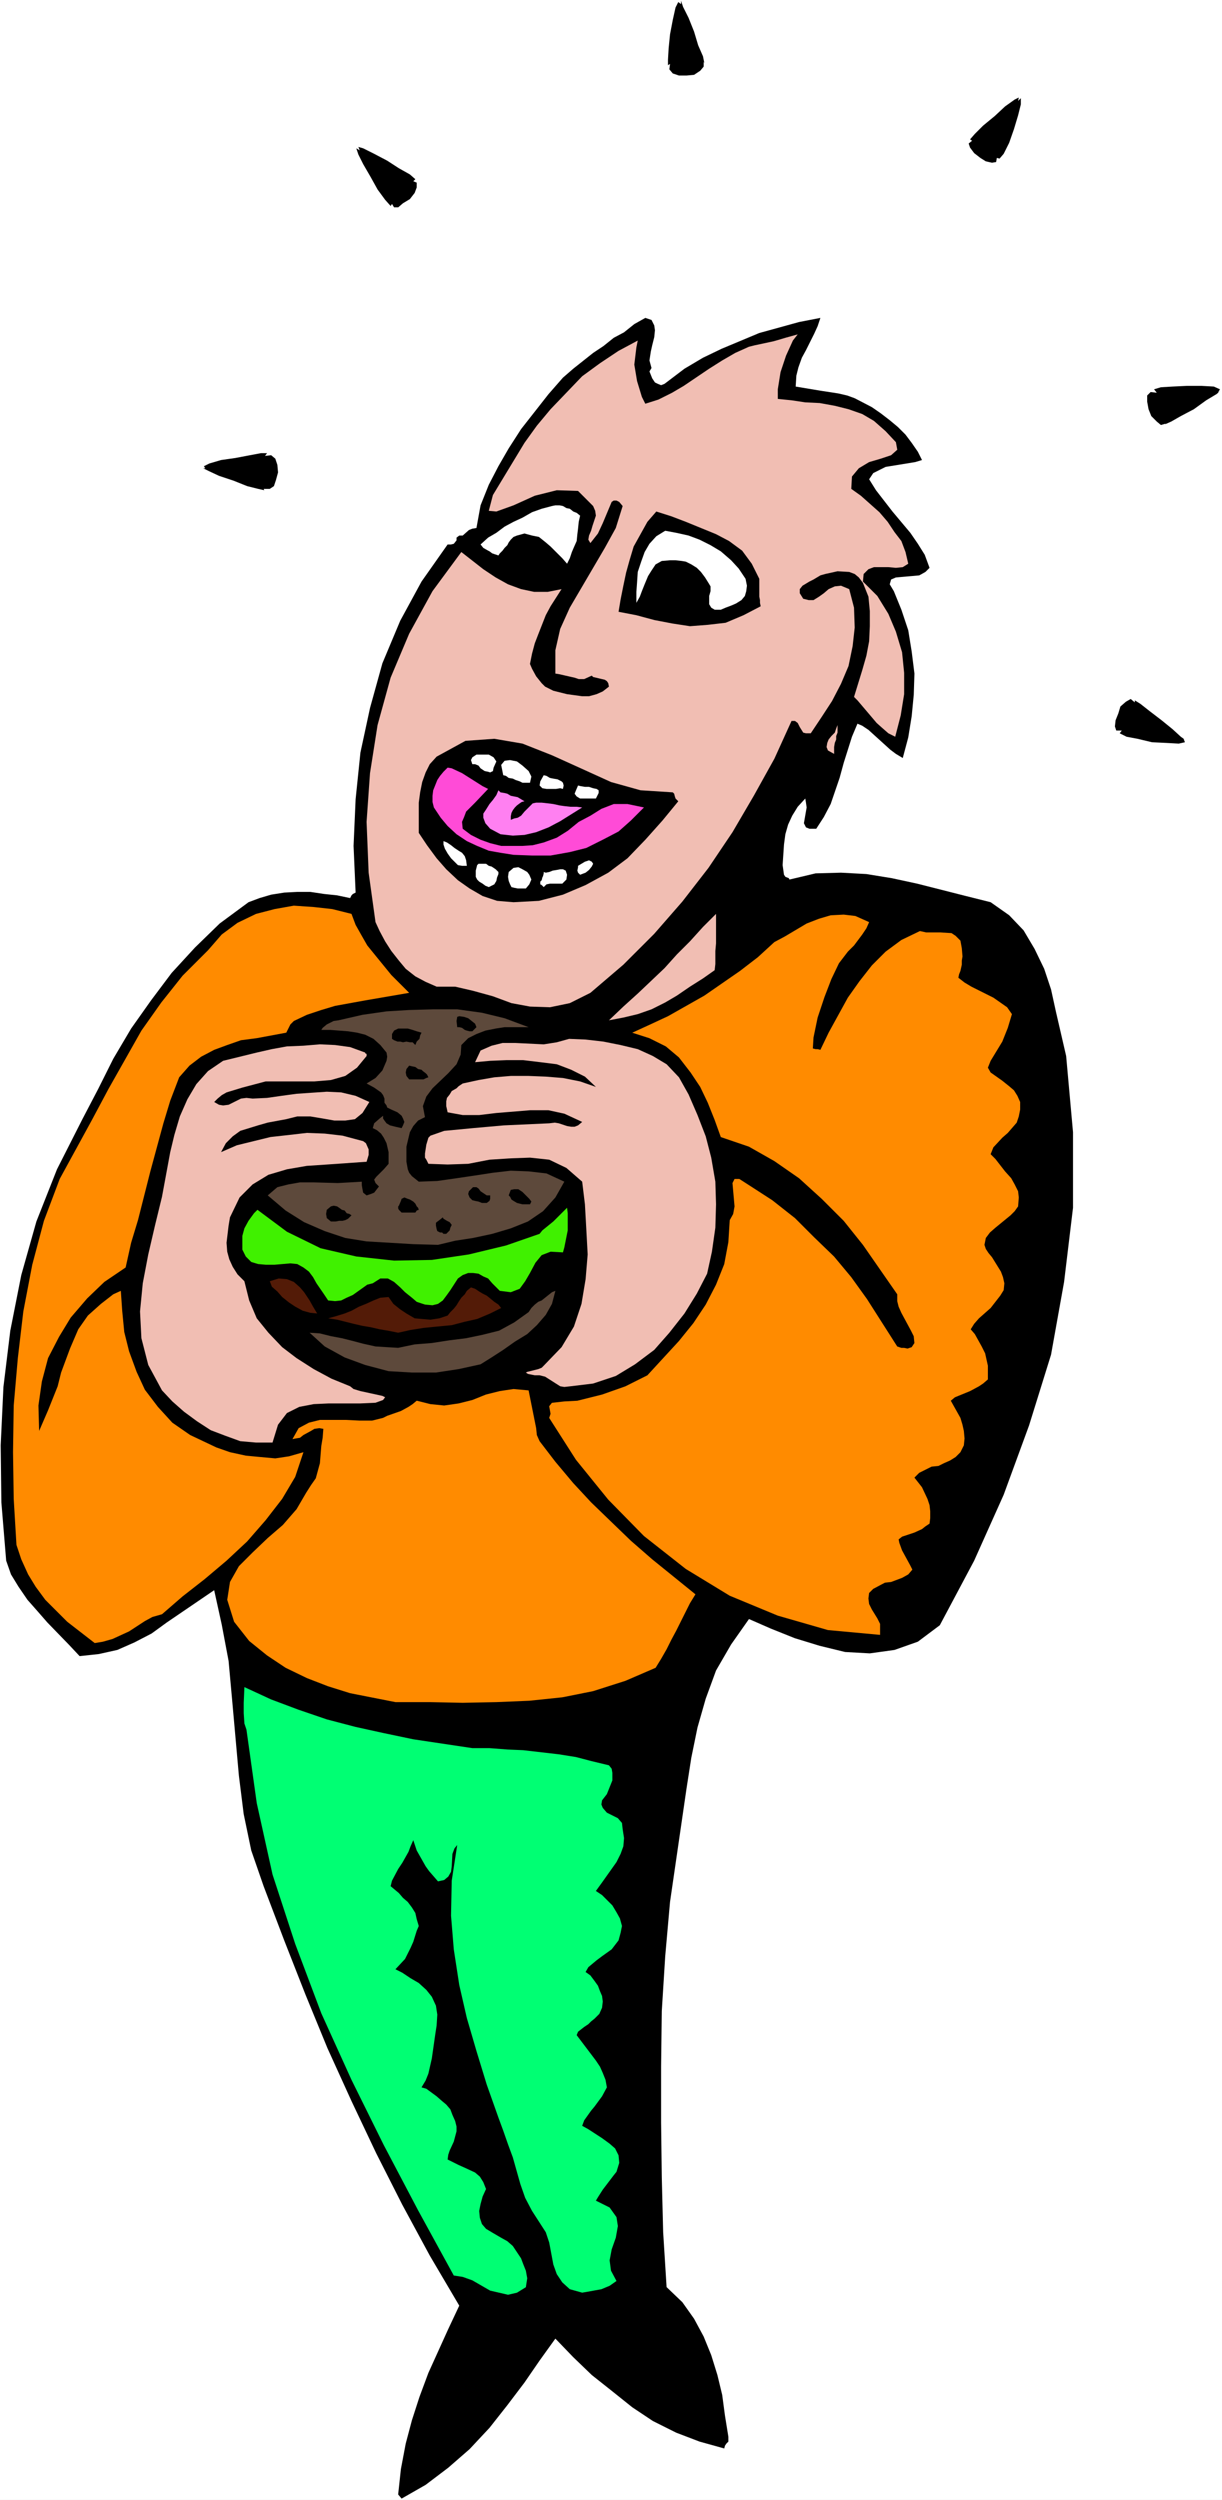 <?xml version="1.0" encoding="UTF-8" standalone="no"?>
<svg
   version="1.0"
   width="76.115mm"
   height="155.668mm"
   id="svg45"
   sodipodi:docname="Eating a Hamburger 5.wmf"
   xmlns:inkscape="http://www.inkscape.org/namespaces/inkscape"
   xmlns:sodipodi="http://sodipodi.sourceforge.net/DTD/sodipodi-0.dtd"
   xmlns="http://www.w3.org/2000/svg"
   xmlns:svg="http://www.w3.org/2000/svg">
  <rect width="100%" height="100%" fill="#808080" stroke="none"/>
  <sodipodi:namedview
     id="namedview45"
     pagecolor="#ffffff"
     bordercolor="#000000"
     borderopacity="0.25"
     inkscape:showpageshadow="2"
     inkscape:pageopacity="0.0"
     inkscape:pagecheckerboard="0"
     inkscape:deskcolor="#d1d1d1"
     inkscape:document-units="mm" />
  <defs
     id="defs1">
    <pattern
       id="WMFhbasepattern"
       patternUnits="userSpaceOnUse"
       width="6"
       height="6"
       x="0"
       y="0" />
  </defs>
  <path
     style="fill:#ffffff;fill-opacity:1;fill-rule:evenodd;stroke:none"
     d="M 0,588.353 H 287.68 V 0 H 0 Z"
     id="path1" />
  <path
     style="fill:#000000;fill-opacity:1;fill-rule:evenodd;stroke:none"
     d="m 187.315,90.976 5.818,0.97 4.202,0.646 2.101,0.485 1.778,0.646 4.04,2.101 2.101,1.454 2.101,1.616 1.939,1.616 1.778,1.778 1.455,1.939 1.455,2.101 0.97,1.939 -1.616,0.485 -6.95,1.131 -1.293,0.646 -1.616,0.808 -0.97,1.454 1.616,2.585 3.879,5.009 4.202,5.009 1.778,2.585 1.616,2.585 1.131,3.07 -0.97,0.97 -1.455,0.808 -5.495,0.485 -1.131,0.485 -0.323,1.131 0.97,1.616 1.778,4.363 1.616,4.848 0.808,5.009 0.646,5.171 -0.162,5.009 -0.485,5.009 -0.808,5.009 -1.293,4.848 -1.616,-0.97 -1.293,-0.97 -5.172,-4.686 -1.455,-0.97 -1.131,-0.485 -1.293,3.07 -1.939,6.14 -0.97,3.555 -2.101,6.14 -1.616,3.07 -1.778,2.747 h -1.616 l -0.808,-0.323 -0.485,-0.97 0.646,-3.717 -0.162,-1.131 -0.162,-0.97 -1.778,1.939 -1.293,2.101 -0.97,2.101 -0.646,2.262 -0.323,2.424 -0.323,4.848 0.323,2.262 0.323,0.485 0.808,0.323 0.162,0.323 6.141,-1.454 5.98,-0.162 5.98,0.323 5.98,0.97 5.98,1.293 11.475,2.909 5.818,1.454 4.364,3.07 3.394,3.555 2.586,4.363 2.263,4.686 1.616,4.848 1.131,5.171 2.424,10.503 1.616,17.937 v 17.775 l -2.101,17.452 -3.071,17.129 -5.172,16.644 -5.98,16.321 -6.95,15.513 -8.081,15.19 -5.172,3.878 -5.495,1.939 -5.818,0.808 -5.818,-0.323 -5.98,-1.454 -5.818,-1.778 -5.657,-2.262 -5.172,-2.262 -4.202,5.979 -3.556,6.14 -2.424,6.625 -1.939,6.787 -1.455,7.11 -1.131,7.272 -3.879,26.663 -1.131,12.766 -0.808,12.927 -0.162,13.089 v 13.089 l 0.162,12.927 0.323,12.927 0.808,12.927 3.717,3.555 2.748,3.878 2.263,4.201 1.778,4.363 1.455,4.686 1.131,4.686 0.646,4.848 0.808,5.009 v 1.131 l -0.485,0.485 -0.323,0.485 -0.162,0.646 -5.818,-1.616 -5.495,-2.101 -5.495,-2.747 -4.849,-3.232 -4.849,-3.878 -4.687,-3.717 -4.364,-4.201 -4.202,-4.363 -3.717,5.171 -3.556,5.171 -4.04,5.333 -4.202,5.332 -4.687,5.009 -5.01,4.363 -5.333,4.04 -5.657,3.232 -0.808,-0.97 0.646,-5.979 1.131,-5.979 1.455,-5.494 1.778,-5.494 2.101,-5.656 4.687,-10.342 2.586,-5.494 -6.95,-11.796 -6.465,-11.958 -6.141,-12.119 -5.818,-12.281 -5.657,-12.443 -5.172,-12.604 -5.01,-12.766 -4.849,-12.766 -2.909,-8.403 -1.778,-8.564 -1.131,-9.049 -1.616,-18.098 -0.808,-8.888 -1.616,-8.564 -1.778,-8.08 -3.556,2.424 -7.596,5.171 -3.556,2.585 -4.04,2.101 -4.04,1.778 -4.364,0.97 -4.525,0.485 -2.424,-2.585 -5.172,-5.333 L 8.889,379.254 6.465,376.507 4.364,373.437 2.586,370.528 1.455,367.297 0.323,353.561 0.162,340.149 0.808,326.414 2.424,313.164 5.01,300.075 8.566,287.471 l 4.849,-12.281 5.98,-11.796 3.717,-7.11 3.556,-7.11 4.202,-7.11 4.687,-6.625 4.849,-6.464 5.495,-5.979 5.818,-5.656 6.788,-5.009 2.586,-0.97 2.748,-0.808 3.071,-0.485 3.071,-0.162 h 3.071 l 3.232,0.485 3.071,0.323 3.071,0.646 0.323,-0.646 0.323,-0.323 0.646,-0.323 -0.485,-10.988 0.485,-10.988 1.131,-10.988 2.263,-10.503 2.909,-10.503 4.202,-10.019 5.01,-9.211 6.141,-8.726 h 0.808 l 0.646,-0.162 0.646,-0.808 v -0.646 l 0.646,-0.485 h 0.808 l 1.455,-1.293 0.808,-0.323 0.97,-0.162 0.97,-5.333 1.939,-4.848 2.263,-4.363 2.424,-4.201 2.909,-4.525 6.465,-8.241 3.394,-3.878 2.424,-2.101 4.687,-3.717 2.424,-1.616 2.424,-1.939 2.424,-1.293 2.424,-1.939 2.586,-1.454 1.455,0.485 0.646,1.293 0.162,1.131 -0.162,1.616 -0.485,1.939 -0.323,1.454 -0.323,2.101 0.485,1.778 -0.485,0.808 0.323,0.808 0.323,0.808 0.646,0.97 0.646,0.323 0.808,0.323 0.808,-0.323 4.687,-3.555 4.364,-2.585 4.364,-2.101 8.889,-3.717 9.374,-2.585 5.01,-0.97 -0.646,1.939 -0.808,1.778 -1.939,3.878 -0.97,1.778 -0.808,2.262 -0.485,1.939 z"
     id="path2" />
  <path
     style="fill:#f1beb3;fill-opacity:1;fill-rule:evenodd;stroke:none"
     d="m 183.113,93.884 3.232,0.323 3.232,0.485 3.394,0.162 3.556,0.646 3.232,0.808 3.232,1.131 2.748,1.616 2.748,2.424 2.424,2.585 0.323,1.778 -1.455,1.293 -2.424,0.808 -2.748,0.808 -2.424,1.454 -1.616,1.939 -0.162,2.909 2.263,1.616 4.364,3.878 1.939,2.262 1.616,2.424 1.616,2.101 0.97,2.585 0.646,2.747 -1.293,0.808 -1.616,0.162 -1.778,-0.162 h -3.394 l -1.293,0.485 -1.131,1.131 -0.162,1.778 3.394,3.393 2.586,4.201 1.778,4.201 1.455,4.848 0.485,4.848 v 5.009 l -0.808,5.009 -1.293,5.009 -1.616,-0.808 -1.293,-1.131 -1.455,-1.293 -4.525,-5.333 -0.808,-0.808 1.939,-6.302 0.97,-3.393 0.646,-3.393 0.162,-3.555 v -3.555 l -0.323,-3.393 -1.293,-3.232 -0.97,-1.293 -0.97,-0.808 -1.293,-0.485 -2.748,-0.162 -2.909,0.646 -1.131,0.323 -1.616,0.97 -0.97,0.485 -1.616,0.97 -0.646,0.808 v 0.97 l 0.808,1.293 1.293,0.323 h 1.131 l 1.293,-0.808 1.131,-0.808 1.131,-0.97 1.455,-0.646 1.455,-0.162 1.939,0.808 1.131,4.363 0.162,4.686 -0.485,4.363 -0.97,4.686 -1.778,4.201 -2.101,4.04 -2.424,3.717 -2.586,3.878 h -1.131 l -0.646,-0.162 -0.808,-1.293 -0.485,-0.97 -0.646,-0.485 h -0.808 l -4.04,8.888 -4.849,8.726 -5.01,8.564 -5.657,8.403 -6.141,7.918 -6.626,7.595 -7.273,7.272 -7.758,6.625 -4.849,2.424 -4.687,0.97 -4.687,-0.162 -4.364,-0.808 -4.364,-1.616 -4.687,-1.293 -4.202,-0.97 h -4.364 l -2.586,-1.131 -2.424,-1.293 -2.263,-1.778 -1.616,-1.939 -1.778,-2.262 -1.455,-2.262 -1.293,-2.424 -0.97,-2.101 -1.616,-11.635 -0.485,-11.958 0.808,-11.473 1.778,-11.311 3.071,-11.15 4.364,-10.342 5.495,-10.019 6.788,-9.211 5.172,4.04 2.909,1.939 2.909,1.616 3.071,1.131 3.071,0.646 h 3.232 l 3.232,-0.646 -2.586,4.04 -1.131,2.101 -1.778,4.525 -0.808,2.101 -0.646,2.424 -0.485,2.424 0.485,1.131 0.97,1.778 1.293,1.616 0.808,0.808 1.939,0.97 3.232,0.808 3.556,0.485 h 1.616 l 1.778,-0.485 1.455,-0.646 1.455,-1.131 -0.162,-0.808 -0.323,-0.485 -0.485,-0.323 -2.748,-0.646 -0.323,-0.323 -1.778,0.808 h -1.293 l -0.97,-0.323 -3.556,-0.808 -0.97,-0.162 v -5.494 l 1.131,-5.009 2.263,-5.009 8.243,-14.058 2.586,-4.686 1.616,-5.171 -0.808,-0.97 -0.646,-0.323 h -0.646 l -0.485,0.323 -2.101,5.009 -1.131,2.424 -1.778,2.262 -0.485,-0.808 0.162,-0.97 0.485,-1.131 0.323,-1.131 0.808,-2.424 -0.162,-1.131 -0.485,-1.131 -3.556,-3.555 -5.01,-0.162 -5.172,1.293 -5.01,2.262 -4.04,1.454 -1.778,-0.162 0.97,-3.717 7.434,-12.281 2.909,-4.04 3.232,-3.878 3.717,-3.878 3.717,-3.878 4.202,-3.07 4.364,-2.909 4.525,-2.424 -0.323,1.616 -0.485,4.04 0.646,3.878 1.131,3.717 0.808,1.616 3.071,-0.97 3.232,-1.616 2.748,-1.616 5.98,-4.04 3.071,-1.939 3.071,-1.778 3.232,-1.454 1.293,-0.323 4.525,-0.97 1.131,-0.323 1.616,-0.485 2.909,-0.808 -1.131,1.454 -1.616,3.555 -1.293,3.878 -0.646,4.04 z"
     id="path3" />
  <path
     style="fill:#ffffff;fill-opacity:1;fill-rule:evenodd;stroke:none"
     d="m 136.567,121.355 -0.323,1.454 -0.162,1.616 -0.162,1.293 -0.162,1.616 -0.646,1.454 -0.485,1.131 -0.485,1.454 -0.646,1.293 -1.131,-1.293 -1.455,-1.454 -1.293,-1.293 -1.131,-0.97 -1.616,-1.293 -1.616,-0.323 -1.778,-0.485 -1.778,0.485 -0.808,0.323 -0.646,0.646 -0.485,0.646 -0.323,0.646 -0.646,0.646 -0.485,0.646 -0.646,0.646 -0.323,0.485 -0.97,-0.323 -0.485,-0.162 -0.646,-0.485 -0.323,-0.162 -1.131,-0.646 -0.646,-0.808 1.778,-1.616 1.939,-1.131 1.939,-1.454 2.101,-1.131 2.101,-0.97 2.263,-1.293 2.263,-0.808 2.424,-0.646 0.808,-0.162 h 0.97 l 0.808,0.162 0.808,0.485 0.808,0.162 0.808,0.646 0.808,0.323 z"
     id="path4" />
  <path
     style="fill:#000000;fill-opacity:1;fill-rule:evenodd;stroke:none"
     d="m 178.749,136.221 v 0.808 0.97 0.646 0.97 0.808 l 0.162,0.808 v 0.646 l 0.162,0.808 -4.04,2.101 -4.202,1.778 -4.202,0.485 -4.202,0.323 -4.202,-0.646 -4.202,-0.808 -4.202,-1.131 -4.202,-0.808 0.485,-2.909 0.646,-3.232 0.646,-3.07 0.808,-2.909 0.97,-3.232 1.616,-2.909 1.616,-2.909 2.101,-2.424 3.556,1.131 3.394,1.293 3.556,1.454 3.556,1.454 3.071,1.616 3.071,2.262 2.263,3.07 z"
     id="path5" />
  <path
     style="fill:#ffffff;fill-opacity:1;fill-rule:evenodd;stroke:none"
     d="m 175.517,136.221 0.323,1.616 -0.162,1.293 -0.323,1.131 -0.808,0.97 -1.293,0.808 -1.131,0.485 -1.293,0.485 -1.131,0.485 h -1.455 l -0.808,-0.485 -0.485,-0.808 v -0.808 -1.131 l 0.323,-1.131 v -1.131 l -0.485,-0.808 -0.808,-1.293 -0.97,-1.293 -0.97,-0.97 -1.293,-0.808 -1.293,-0.646 -0.97,-0.162 -1.455,-0.162 h -1.293 l -1.939,0.162 -1.455,0.808 -0.97,1.454 -0.808,1.293 -0.808,1.939 -0.646,1.616 -0.485,1.293 -0.808,1.454 v -2.585 l 0.162,-2.262 0.162,-2.424 0.808,-2.424 0.808,-2.262 1.131,-1.939 1.616,-1.778 2.101,-1.293 2.586,0.485 2.909,0.646 2.586,0.97 2.586,1.293 2.424,1.454 2.424,2.101 1.778,1.939 z"
     id="path6" />
  <path
     style="fill:#f1beb3;fill-opacity:1;fill-rule:evenodd;stroke:none"
     d="m 196.366,177.427 -1.455,-0.808 -0.323,-0.808 0.162,-0.97 0.323,-0.808 0.646,-0.808 0.808,-0.808 0.323,-0.97 0.323,-0.808 v 0.808 0.97 l -0.323,0.808 v 0.808 l -0.323,0.808 -0.162,0.97 v 0.808 z"
     id="path7" />
  <path
     style="fill:#000000;fill-opacity:1;fill-rule:evenodd;stroke:none"
     d="m 158.386,186.476 0.323,0.323 0.162,0.646 0.162,0.485 0.646,0.646 -3.717,4.525 -4.04,4.525 -4.202,4.363 -4.525,3.393 -5.333,2.909 -5.333,2.262 -5.657,1.454 -5.98,0.323 -3.879,-0.323 -3.394,-1.131 -3.071,-1.778 -2.748,-1.939 -2.748,-2.585 -2.263,-2.585 -2.263,-3.07 -1.939,-2.909 v -2.262 -2.424 -2.424 l 0.323,-2.424 0.485,-2.424 0.808,-2.262 0.97,-1.939 1.616,-1.778 6.788,-3.717 6.788,-0.485 6.626,1.131 6.95,2.747 6.788,3.07 7.111,3.232 6.95,1.939 z"
     id="path8" />
  <path
     style="fill:#ffffff;fill-opacity:1;fill-rule:evenodd;stroke:none"
     d="m 116.203,180.659 -0.162,0.808 -0.646,0.323 -0.485,-0.162 -0.808,-0.162 -0.97,-0.646 -0.485,-0.646 -0.808,-0.323 h -0.646 l -0.323,-0.97 0.323,-0.646 0.97,-0.646 h 1.455 1.455 l 1.131,0.646 0.646,0.97 z"
     id="path9" />
  <path
     style="fill:#ffffff;fill-opacity:1;fill-rule:evenodd;stroke:none"
     d="m 124.769,184.214 h -0.646 -1.131 l -0.646,-0.323 -0.97,-0.323 -0.646,-0.323 -0.97,-0.162 -0.646,-0.485 -0.646,-0.162 -0.485,-2.424 0.808,-0.97 1.293,-0.162 1.616,0.323 1.293,0.97 1.455,1.293 0.646,1.293 z"
     id="path10" />
  <path
     style="fill:#ff4bd7;fill-opacity:1;fill-rule:evenodd;stroke:none"
     d="m 114.91,185.668 -3.071,3.232 -2.101,2.101 -0.485,1.293 -0.485,1.131 0.162,1.616 1.939,1.454 2.263,1.131 2.263,0.808 2.586,0.646 h 2.424 2.586 l 2.424,-0.162 2.586,-0.646 3.071,-1.131 2.586,-1.616 2.586,-2.101 2.748,-1.454 2.586,-1.616 2.909,-1.131 h 3.232 l 3.879,0.808 -3.071,3.07 -2.909,2.585 -3.717,1.939 -3.879,1.939 -3.879,0.97 -4.525,0.808 h -4.364 l -4.364,-0.162 -3.071,-0.485 -2.748,-0.485 -2.748,-1.131 -2.424,-1.131 -2.424,-1.616 -2.101,-1.939 -1.616,-1.939 -1.616,-2.424 -0.323,-1.293 v -1.454 l 0.162,-1.293 0.97,-2.424 0.646,-0.97 0.808,-0.97 0.97,-0.97 0.97,0.162 2.424,1.131 4.849,3.07 z"
     id="path11" />
  <path
     style="fill:#ffffff;fill-opacity:1;fill-rule:evenodd;stroke:none"
     d="m 132.527,185.668 -0.646,-0.162 -0.97,0.162 h -1.293 -0.97 l -0.97,-0.162 -0.646,-0.646 0.162,-0.97 0.808,-1.454 0.646,0.162 0.808,0.485 0.808,0.162 0.97,0.162 0.97,0.485 0.323,0.323 0.162,0.646 z"
     id="path12" />
  <path
     style="fill:#ffffff;fill-opacity:1;fill-rule:evenodd;stroke:none"
     d="m 140.284,187.93 h -0.97 -0.808 -1.131 -0.808 l -0.808,-0.485 -0.485,-0.646 0.323,-0.808 0.485,-1.131 0.646,0.162 0.97,0.162 h 0.97 l 0.97,0.323 0.808,0.162 0.485,0.323 v 0.646 z"
     id="path13" />
  <path
     style="fill:#ff80f1;fill-opacity:1;fill-rule:evenodd;stroke:none"
     d="m 123.476,188.577 -0.646,0.162 -0.485,0.323 -0.646,0.485 -0.485,0.485 -0.485,0.646 -0.323,0.646 -0.162,0.808 v 0.808 l 0.808,-0.323 0.808,-0.162 0.808,-0.485 0.808,-0.97 0.646,-0.646 0.646,-0.646 0.646,-0.646 0.808,-0.162 h 1.293 l 1.455,0.162 1.293,0.162 1.455,0.323 1.131,0.162 1.455,0.162 h 1.455 l 1.293,0.162 -2.586,1.616 -2.586,1.616 -2.748,1.454 -2.909,1.131 -2.748,0.646 -2.748,0.162 -2.909,-0.323 -2.424,-1.293 -1.131,-1.293 -0.485,-1.293 v -0.97 l 0.646,-0.97 0.808,-1.293 0.808,-0.97 0.808,-1.131 0.485,-1.131 0.485,0.485 0.97,0.162 0.646,0.162 0.808,0.485 0.808,0.162 0.808,0.162 0.808,0.485 z"
     id="path14" />
  <path
     style="fill:#ffffff;fill-opacity:1;fill-rule:evenodd;stroke:none"
     d="m 109.9,203.766 h -1.131 l -0.97,-0.162 -0.808,-0.808 -0.808,-0.808 -0.808,-1.131 -0.646,-1.131 -0.323,-0.97 v -0.808 l 0.808,0.323 0.97,0.646 0.808,0.646 0.97,0.646 0.808,0.485 0.646,0.808 0.323,0.97 z"
     id="path15" />
  <path
     style="fill:#ffffff;fill-opacity:1;fill-rule:evenodd;stroke:none"
     d="m 136.567,205.867 -0.485,-0.485 -0.162,-0.485 0.162,-0.808 v -0.323 l 1.616,-0.97 0.97,-0.323 0.646,0.323 0.323,0.485 -0.323,0.646 -0.646,0.808 -0.808,0.646 z"
     id="path16" />
  <path
     style="fill:#ffffff;fill-opacity:1;fill-rule:evenodd;stroke:none"
     d="m 117.335,205.221 v 0.485 l -0.323,0.808 -0.162,0.808 -0.485,0.808 -0.646,0.323 -0.646,0.323 -0.808,-0.323 -0.646,-0.485 -0.808,-0.485 -0.485,-0.485 -0.323,-0.646 v -0.646 -0.808 l 0.162,-0.646 0.162,-0.646 0.323,-0.323 h 0.485 0.646 0.646 l 0.646,0.485 0.646,0.162 0.485,0.323 0.485,0.323 z"
     id="path17" />
  <path
     style="fill:#ffffff;fill-opacity:1;fill-rule:evenodd;stroke:none"
     d="m 123.799,209.099 h -0.97 -0.97 l -0.808,-0.162 -0.646,-0.162 -0.323,-0.646 -0.323,-0.808 -0.162,-0.97 0.162,-1.131 1.131,-0.97 1.131,-0.162 0.97,0.485 1.131,0.646 0.485,0.646 0.485,1.131 -0.485,1.131 z"
     id="path18" />
  <path
     style="fill:#ffffff;fill-opacity:1;fill-rule:evenodd;stroke:none"
     d="m 133.496,205.867 -0.162,1.131 -0.485,0.485 -0.485,0.485 h -0.808 -1.293 -0.808 l -0.808,0.162 -0.646,0.646 -0.485,-0.485 -0.323,-0.162 V 207.483 l 0.323,-0.323 0.162,-0.646 0.162,-0.323 0.162,-0.646 v -0.323 l 0.485,0.162 0.808,-0.162 0.808,-0.323 0.97,-0.162 0.808,-0.162 h 0.646 l 0.646,0.323 z"
     id="path19" />
  <path
     style="fill:#ff8b00;fill-opacity:1;fill-rule:evenodd;stroke:none"
     d="m 82.748,215.078 0.97,2.585 1.455,2.585 1.293,2.262 2.101,2.585 3.556,4.363 4.202,4.201 -10.344,1.778 -7.111,1.293 -3.232,0.97 -3.394,1.131 -3.071,1.454 -0.808,0.808 -0.808,1.616 -0.162,0.323 -6.95,1.293 -3.717,0.485 -3.232,1.131 -3.071,1.131 -3.071,1.616 -2.748,2.101 -2.424,2.747 -2.101,5.494 -1.616,5.333 -3.071,11.311 -2.909,11.473 -1.616,5.332 -1.293,5.817 -5.01,3.393 -4.04,3.878 -3.879,4.525 -2.748,4.525 -2.586,5.009 -1.455,5.494 -0.808,5.656 0.162,5.979 2.101,-4.848 2.263,-5.656 0.808,-3.232 2.101,-5.656 1.939,-4.525 2.263,-3.232 3.071,-2.747 2.909,-2.262 1.778,-0.808 0.323,4.686 0.485,5.009 1.131,4.525 1.778,4.848 1.939,4.201 3.071,4.04 3.394,3.717 4.202,2.909 6.141,2.909 3.232,1.131 3.717,0.808 3.394,0.323 3.556,0.323 3.232,-0.485 3.394,-0.97 -1.939,5.817 -3.071,5.171 -3.879,5.009 -4.364,5.009 -4.849,4.525 -5.172,4.363 -5.172,4.04 -4.849,4.201 -2.263,0.646 -1.778,0.97 -3.717,2.424 -3.879,1.778 -2.263,0.646 -1.939,0.323 -6.465,-5.009 -2.586,-2.585 -2.586,-2.585 -2.263,-3.07 -1.778,-2.909 -1.616,-3.555 -1.131,-3.393 -0.646,-10.827 -0.162,-10.988 0.162,-10.988 0.97,-11.15 1.293,-10.988 2.101,-10.988 2.748,-10.342 3.717,-9.857 7.596,-13.897 3.879,-7.272 7.758,-13.735 4.687,-6.625 5.01,-6.302 5.98,-5.979 3.232,-3.717 3.717,-2.747 4.364,-2.101 4.364,-1.131 4.525,-0.808 4.687,0.323 4.364,0.485 z"
     id="path20" />
  <path
     style="fill:#f1beb3;fill-opacity:1;fill-rule:evenodd;stroke:none"
     d="m 168.244,228.328 -2.748,1.939 -3.071,1.939 -3.071,2.101 -2.748,1.616 -3.232,1.616 -3.232,1.131 -3.394,0.808 -3.394,0.646 3.394,-3.232 3.394,-3.07 3.071,-2.909 3.232,-3.07 2.909,-3.232 3.071,-3.07 3.071,-3.393 3.071,-3.07 v 1.778 1.616 1.778 1.778 l -0.162,1.778 v 1.616 1.454 z"
     id="path21" />
  <path
     style="fill:#ff8b00;fill-opacity:1;fill-rule:evenodd;stroke:none"
     d="m 204.608,217.017 -0.646,1.454 -0.97,1.454 -1.939,2.585 -1.455,1.454 -2.101,2.747 -1.778,3.717 -1.616,4.201 -1.616,4.848 -0.97,4.686 -0.162,2.585 0.646,0.162 h 0.485 l 0.646,0.162 1.939,-4.04 4.525,-8.241 2.748,-3.878 2.909,-3.717 3.232,-3.232 3.717,-2.747 4.364,-2.101 1.455,0.323 h 1.778 1.455 l 2.748,0.162 0.97,0.646 1.131,1.131 0.323,1.778 0.162,1.939 -0.162,0.97 v 0.97 l -0.323,1.454 -0.323,0.808 -0.162,0.808 1.455,1.131 1.616,0.97 5.172,2.585 1.616,1.131 1.616,1.131 1.131,1.616 -0.97,3.232 -1.293,3.232 -2.748,4.525 -0.646,1.616 0.646,1.131 2.748,1.939 1.616,1.293 1.131,0.97 0.808,1.293 0.646,1.454 v 1.778 l -0.323,1.616 -0.485,1.454 -2.101,2.424 -1.293,1.131 -2.101,2.262 -0.646,1.616 1.131,1.131 2.263,2.909 1.455,1.616 0.808,1.454 0.808,1.616 0.162,1.454 -0.162,2.101 -0.808,1.131 -0.97,0.97 -3.556,2.909 -1.293,1.131 -0.97,1.293 -0.323,1.616 0.323,0.97 0.646,0.97 0.808,0.97 2.101,3.393 0.485,1.293 0.323,1.454 -0.162,1.616 -0.808,1.293 -2.263,2.909 -2.748,2.424 -1.131,1.293 -0.808,1.293 0.97,1.131 0.808,1.454 0.808,1.454 0.808,1.616 0.646,2.909 v 1.616 1.616 l -1.131,0.97 -0.97,0.646 -2.101,1.131 -3.556,1.454 -0.97,0.808 2.263,4.04 0.485,1.616 0.323,1.454 0.162,1.778 -0.162,1.616 -0.808,1.616 -1.131,1.131 -1.293,0.808 -1.455,0.646 -1.293,0.646 -1.616,0.162 -2.909,1.454 -1.131,1.131 1.778,2.262 1.293,2.747 0.485,1.454 0.162,1.454 v 1.616 l -0.162,1.293 -0.97,0.646 -0.808,0.646 -1.778,0.808 -2.909,0.97 -0.808,0.646 0.162,0.808 0.646,1.778 1.939,3.555 0.485,0.97 -0.97,1.131 -1.455,0.808 -2.586,0.97 -1.455,0.162 -2.748,1.454 -0.97,0.97 -0.162,1.293 0.162,1.293 0.646,1.293 1.293,2.101 0.646,1.293 v 1.454 1.131 l -12.283,-1.131 -11.798,-3.393 -11.313,-4.686 -10.344,-6.302 -9.859,-7.756 -8.404,-8.564 -7.596,-9.372 -6.303,-9.857 0.323,-0.97 -0.323,-1.778 0.646,-0.808 2.909,-0.323 3.071,-0.162 5.818,-1.454 5.495,-1.939 5.172,-2.585 7.434,-8.08 3.394,-4.201 2.909,-4.363 2.424,-4.686 1.939,-4.848 0.97,-5.171 0.323,-5.171 0.808,-1.454 0.323,-1.778 -0.485,-5.494 0.485,-0.97 h 1.131 l 2.263,1.454 5.495,3.555 5.333,4.201 4.525,4.525 4.687,4.525 4.04,4.848 3.717,5.171 7.111,11.15 0.97,0.323 h 0.646 l 0.808,0.162 0.97,-0.323 0.646,-0.97 -0.162,-1.616 -0.646,-1.293 -2.263,-4.201 -0.646,-1.454 -0.323,-1.293 v -1.616 l -4.04,-5.817 -4.04,-5.817 -4.525,-5.656 -5.172,-5.171 -5.333,-4.848 -5.818,-4.04 -5.98,-3.393 -6.626,-2.262 -1.455,-4.04 -1.616,-4.04 -1.778,-3.717 -2.263,-3.393 -2.748,-3.555 -3.071,-2.585 -3.879,-1.939 -4.04,-1.293 3.879,-1.778 4.525,-2.101 8.566,-4.848 8.404,-5.817 4.202,-3.232 3.879,-3.555 2.424,-1.293 5.172,-3.07 2.909,-1.131 2.748,-0.808 3.071,-0.162 2.748,0.323 z"
     id="path22" />
  <path
     style="fill:#5d493b;fill-opacity:1;fill-rule:evenodd;stroke:none"
     d="m 124.446,241.74 h -1.616 -1.939 -2.101 l -2.101,0.323 -2.424,0.485 -2.101,0.808 -1.939,0.97 -1.616,1.616 -0.162,2.262 -0.97,2.262 -1.939,2.101 -3.717,3.555 -1.455,1.939 -0.808,2.262 0.485,2.585 -1.616,0.808 -1.131,1.293 -0.808,1.454 -0.808,3.393 v 3.555 l 0.323,1.778 0.323,0.808 0.646,0.808 0.808,0.646 0.808,0.646 4.364,-0.162 4.525,-0.646 4.364,-0.646 4.202,-0.646 4.202,-0.485 4.202,0.162 4.202,0.485 4.202,1.939 -2.101,3.717 -2.909,3.232 -3.556,2.424 -4.04,1.616 -4.364,1.293 -4.525,0.97 -4.202,0.646 -4.04,0.97 -5.818,-0.162 -5.495,-0.323 -5.495,-0.323 -5.01,-0.808 -4.849,-1.616 -4.849,-2.101 -4.364,-2.747 -4.202,-3.555 2.263,-1.939 2.586,-0.646 2.748,-0.485 h 3.071 l 5.818,0.162 2.909,-0.162 2.748,-0.162 v 0.808 l 0.162,0.97 0.162,0.808 0.808,0.646 0.97,-0.323 0.808,-0.323 1.131,-1.454 -0.808,-0.808 -0.323,-0.808 0.485,-0.646 1.778,-1.778 1.131,-1.293 v -2.747 l -0.485,-2.101 -0.646,-1.293 -0.646,-0.97 -0.97,-0.808 -0.97,-0.485 0.323,-1.131 1.293,-1.131 0.808,-0.646 v 0.646 l 0.323,0.485 0.485,0.646 0.808,0.485 1.293,0.323 1.455,0.323 0.323,-0.646 0.323,-0.808 -0.323,-0.808 -0.323,-0.646 -0.97,-0.808 -1.455,-0.646 -0.323,-0.162 -0.646,-0.323 -0.162,-0.485 -0.485,-0.646 v -0.97 l -0.323,-0.808 -0.485,-0.646 -1.616,-1.131 -1.778,-0.97 2.101,-1.293 1.616,-1.778 0.97,-2.262 0.162,-0.97 -0.162,-0.97 -1.455,-1.778 -1.616,-1.454 -1.939,-0.97 -1.939,-0.485 -2.101,-0.323 -4.202,-0.323 h -2.101 l 0.323,-0.485 0.97,-0.808 1.616,-0.808 1.131,-0.162 5.657,-1.293 5.657,-0.808 5.333,-0.323 5.818,-0.162 h 5.495 l 5.818,0.808 5.333,1.293 z"
     id="path23" />
  <path
     style="fill:#000000;fill-opacity:1;fill-rule:evenodd;stroke:none"
     d="m 112.163,241.74 -0.646,0.646 -0.323,0.323 h -0.646 l -0.646,-0.162 -0.485,-0.162 -0.646,-0.485 -0.646,-0.162 h -0.485 l -0.162,-1.454 0.162,-0.97 0.485,-0.162 1.131,0.162 0.97,0.323 0.808,0.646 0.808,0.646 z"
     id="path24" />
  <path
     style="fill:#000000;fill-opacity:1;fill-rule:evenodd;stroke:none"
     d="m 99.233,243.033 -0.323,0.646 -0.162,0.808 -0.646,0.646 -0.323,0.808 -0.646,-0.646 h -0.646 l -0.808,-0.162 -0.808,0.162 -0.646,-0.162 h -0.646 l -0.808,-0.323 -0.485,-0.323 v -1.131 l 0.485,-0.808 0.97,-0.485 h 0.97 1.293 l 1.131,0.323 0.97,0.323 z"
     id="path25" />
  <path
     style="fill:#f1beb3;fill-opacity:1;fill-rule:evenodd;stroke:none"
     d="m 162.103,257.576 2.101,4.848 1.939,5.009 1.293,5.009 0.97,5.656 0.162,5.333 -0.162,5.494 -0.808,5.656 -1.131,5.171 -2.424,4.686 -2.909,4.686 -3.556,4.525 -3.556,4.04 -4.525,3.393 -4.525,2.747 -5.333,1.778 -5.333,0.646 -1.455,0.162 -0.97,-0.162 -3.556,-2.262 -1.293,-0.323 h -1.131 l -1.616,-0.323 -0.485,-0.323 0.323,-0.162 2.586,-0.646 0.808,-0.323 0.485,-0.485 4.202,-4.363 2.909,-4.848 1.778,-5.333 0.97,-5.817 0.485,-5.817 -0.323,-5.979 -0.323,-5.817 -0.646,-5.333 -3.717,-3.232 -4.04,-1.939 -4.525,-0.485 -4.525,0.162 -5.01,0.323 -5.01,0.97 -4.849,0.162 -4.525,-0.162 -0.485,-0.97 -0.323,-0.485 v -0.97 l 0.323,-2.101 0.485,-1.616 0.485,-0.485 3.232,-1.131 6.788,-0.646 7.273,-0.646 10.667,-0.485 1.293,-0.162 0.97,0.162 1.939,0.646 0.97,0.162 h 0.808 l 0.808,-0.323 0.97,-0.808 -4.202,-1.939 -3.717,-0.808 h -4.364 l -7.919,0.646 -4.04,0.485 h -3.879 l -3.556,-0.646 -0.323,-1.454 v -1.131 l 0.162,-0.808 0.646,-0.808 0.485,-0.808 1.131,-0.646 0.485,-0.485 0.97,-0.646 3.717,-0.808 3.717,-0.646 3.879,-0.323 h 4.202 l 4.04,0.162 4.04,0.323 4.04,0.808 3.717,1.293 -2.586,-2.424 -3.232,-1.616 -3.394,-1.293 -3.879,-0.485 -4.04,-0.485 h -3.879 l -3.879,0.162 -3.556,0.323 1.293,-2.747 2.586,-1.131 2.586,-0.646 h 3.071 l 6.626,0.323 3.071,-0.485 2.909,-0.808 3.879,0.162 4.202,0.485 4.04,0.808 4.04,0.97 3.556,1.616 3.232,1.939 2.909,3.07 z"
     id="path26" />
  <path
     style="fill:#f1beb3;fill-opacity:1;fill-rule:evenodd;stroke:none"
     d="m 86.304,248.527 -2.263,2.747 -2.748,1.939 -3.394,0.97 -3.879,0.323 H 66.263 62.546 l -5.495,1.454 -3.717,1.131 -1.131,0.646 -0.97,0.808 -0.808,0.808 1.131,0.646 0.97,0.162 1.293,-0.162 0.97,-0.485 0.97,-0.485 0.97,-0.485 1.293,-0.162 1.455,0.162 3.394,-0.162 3.394,-0.485 3.556,-0.485 7.111,-0.485 3.394,0.162 3.394,0.808 3.232,1.454 -1.616,2.585 -1.778,1.454 -2.263,0.323 h -2.586 l -2.748,-0.485 -2.909,-0.485 h -3.071 l -2.586,0.646 -4.364,0.808 -2.263,0.646 -4.202,1.293 -1.778,1.293 -1.616,1.616 -1.131,2.101 3.717,-1.616 7.919,-1.939 4.364,-0.485 4.202,-0.485 4.202,0.162 4.202,0.485 4.849,1.293 0.646,0.485 0.646,1.454 v 1.293 l -0.485,1.616 -9.212,0.646 -4.849,0.323 -4.687,0.808 -4.364,1.293 -3.717,2.262 -3.071,3.07 -2.263,4.686 -0.323,1.939 -0.485,4.04 0.162,2.101 0.485,1.778 0.808,1.778 1.131,1.778 1.616,1.616 1.131,4.525 1.778,4.201 2.748,3.393 3.232,3.393 3.394,2.585 4.04,2.585 4.202,2.262 4.364,1.778 0.808,0.646 1.616,0.485 5.172,1.131 0.646,0.323 -0.485,0.646 -1.778,0.646 -3.556,0.162 h -3.556 -3.879 l -3.556,0.162 -3.394,0.646 -2.909,1.454 -2.101,2.747 -1.293,4.201 h -3.879 l -3.717,-0.323 -3.556,-1.293 -3.394,-1.293 -3.232,-2.101 -3.071,-2.262 -2.748,-2.424 -2.424,-2.585 -3.232,-5.979 -1.616,-6.302 -0.323,-6.302 0.646,-6.625 1.293,-6.787 1.616,-6.948 1.616,-6.625 1.939,-10.503 0.97,-4.04 1.293,-4.363 1.778,-4.04 2.101,-3.555 2.748,-3.07 3.556,-2.424 7.919,-1.939 3.556,-0.808 3.556,-0.646 3.879,-0.162 3.879,-0.323 3.556,0.162 3.556,0.485 3.556,1.293 v 0.162 l 0.323,0.162 z"
     id="path27" />
  <path
     style="fill:#000000;fill-opacity:1;fill-rule:evenodd;stroke:none"
     d="m 100.85,253.536 -0.485,0.162 -0.646,0.323 h -0.485 -0.485 -0.646 -0.485 -0.646 -0.646 l -0.646,-0.808 -0.162,-0.808 0.162,-0.808 0.646,-0.808 0.646,0.162 0.808,0.162 0.646,0.485 0.808,0.162 0.323,0.323 0.646,0.485 0.323,0.323 z"
     id="path28" />
  <path
     style="fill:#000000;fill-opacity:1;fill-rule:evenodd;stroke:none"
     d="m 115.395,281.33 v 0.808 l -0.162,0.485 -0.646,0.485 h -0.485 -0.646 l -0.808,-0.323 -0.808,-0.162 -0.646,-0.162 -0.646,-0.646 -0.323,-0.808 0.162,-0.646 0.485,-0.485 0.485,-0.485 h 0.808 l 0.485,0.323 0.485,0.646 0.485,0.323 0.485,0.323 0.485,0.323 z"
     id="path29" />
  <path
     style="fill:#000000;fill-opacity:1;fill-rule:evenodd;stroke:none"
     d="m 124.769,283.431 h -0.646 -1.131 l -0.646,-0.162 -0.646,-0.162 -0.808,-0.485 -0.485,-0.323 -0.323,-0.646 -0.323,-0.323 0.485,-1.293 0.808,-0.162 h 0.97 l 0.97,0.646 0.808,0.808 0.808,0.808 0.485,0.646 z"
     id="path30" />
  <path
     style="fill:#000000;fill-opacity:1;fill-rule:evenodd;stroke:none"
     d="m 98.587,284.724 -0.485,0.162 -0.323,0.485 h -0.646 -0.485 -0.485 -0.646 -0.646 -0.323 l -0.646,-0.646 -0.162,-0.323 v -0.485 l 0.162,-0.162 0.485,-1.131 0.162,-0.485 0.646,-0.323 0.808,0.323 0.485,0.162 0.808,0.485 0.485,0.485 0.323,0.646 0.323,0.323 z"
     id="path31" />
  <path
     style="fill:#000000;fill-opacity:1;fill-rule:evenodd;stroke:none"
     d="m 82.748,286.016 -0.485,0.485 -0.323,0.323 -0.646,0.323 -0.646,0.162 h -0.808 l -0.808,0.162 h -0.485 -0.646 l -0.97,-0.808 -0.162,-0.97 0.162,-0.97 0.97,-0.808 0.646,-0.162 0.808,0.162 0.485,0.323 0.646,0.485 0.646,0.162 0.485,0.646 0.646,0.162 z"
     id="path32" />
  <path
     style="fill:#40f100;fill-opacity:1;fill-rule:evenodd;stroke:none"
     d="m 132.527,294.742 -2.909,-0.162 -2.101,0.808 -1.455,1.778 -1.293,2.424 -1.131,1.939 -1.293,1.778 -2.101,0.808 -2.586,-0.323 -1.778,-1.778 -0.97,-1.131 -1.131,-0.485 -1.131,-0.646 -1.293,-0.162 h -1.131 l -1.293,0.485 -1.131,0.808 -1.778,2.747 -0.808,1.131 -0.97,1.293 -1.131,0.808 -1.293,0.323 -1.778,-0.162 -1.939,-0.646 -1.131,-0.97 -1.616,-1.293 -1.131,-1.131 -1.455,-1.293 -1.455,-0.808 h -1.778 l -1.778,1.131 -1.293,0.323 -3.394,2.424 -1.455,0.646 -1.293,0.646 -1.455,0.162 -1.616,-0.162 -0.97,-1.454 -1.778,-2.585 -0.808,-1.454 -0.97,-1.293 -1.293,-0.97 -1.455,-0.808 -1.616,-0.162 -3.717,0.323 H 62.546 l -1.778,-0.162 -1.616,-0.485 -1.293,-1.293 -0.808,-1.616 v -2.101 -1.131 l 0.485,-1.778 0.97,-1.778 1.293,-1.778 0.808,-0.808 6.95,5.171 7.919,3.878 8.404,1.939 8.889,0.97 8.889,-0.162 8.727,-1.293 8.727,-2.101 7.919,-2.747 0.646,-0.808 2.586,-2.101 3.232,-3.232 0.162,1.293 v 1.131 1.454 1.454 l -0.808,4.04 z"
     id="path33" />
  <path
     style="fill:#000000;fill-opacity:1;fill-rule:evenodd;stroke:none"
     d="m 106.345,288.279 -0.323,0.646 -0.162,0.646 -0.323,0.323 -0.162,0.162 -0.323,0.323 h -0.646 l -0.323,-0.323 h -0.485 l -0.646,-0.323 -0.162,-0.485 -0.162,-0.808 v -0.323 -0.323 l 0.162,-0.162 0.646,-0.485 0.808,-0.646 0.162,0.323 0.808,0.485 0.646,0.323 z"
     id="path34" />
  <path
     style="fill:#531b07;fill-opacity:1;fill-rule:evenodd;stroke:none"
     d="m 74.667,309.124 -1.616,-0.162 -1.778,-0.485 -1.778,-0.97 -1.455,-0.97 -1.616,-1.293 -1.131,-1.293 -1.293,-1.131 -0.485,-1.293 2.101,-0.646 1.939,0.162 1.616,0.646 1.455,1.293 0.97,1.131 1.293,1.939 0.808,1.454 z"
     id="path35" />
  <path
     style="fill:#531b07;fill-opacity:1;fill-rule:evenodd;stroke:none"
     d="m 117.981,307.831 -2.586,1.293 -3.071,1.293 -2.909,0.646 -3.071,0.808 -3.394,0.323 -3.232,0.323 -3.071,0.485 -2.909,0.646 -2.424,-0.485 -1.939,-0.323 -2.101,-0.485 -1.939,-0.323 -2.101,-0.485 -1.939,-0.485 -1.939,-0.485 -2.101,-0.323 1.778,-0.485 2.101,-0.646 1.616,-0.646 1.778,-0.97 1.616,-0.646 1.778,-0.808 1.616,-0.646 1.939,-0.162 1.131,1.616 1.616,1.293 1.455,0.97 1.939,1.131 1.778,0.162 1.939,0.162 2.101,-0.323 1.939,-0.646 0.646,-0.808 0.808,-0.808 0.646,-0.808 0.485,-0.808 0.646,-0.97 0.808,-0.808 0.485,-0.808 0.97,-0.808 0.97,0.323 0.97,0.646 0.808,0.485 0.97,0.485 0.808,0.646 0.97,0.808 0.97,0.646 z"
     id="path36" />
  <path
     style="fill:#5d493b;fill-opacity:1;fill-rule:evenodd;stroke:none"
     d="m 113.133,321.082 -5.172,1.131 -5.333,0.808 h -5.657 l -5.495,-0.323 -5.495,-1.454 -4.849,-1.778 -4.687,-2.585 -3.556,-3.232 2.424,0.162 2.586,0.646 2.586,0.485 2.586,0.646 2.424,0.646 2.909,0.646 2.586,0.162 2.748,0.162 3.879,-0.808 4.04,-0.323 4.202,-0.646 3.879,-0.485 3.879,-0.808 3.879,-0.97 3.556,-1.939 3.394,-2.424 0.646,-0.97 0.808,-0.808 0.808,-0.646 0.808,-0.323 0.808,-0.646 0.808,-0.646 0.808,-0.646 0.808,-0.323 -0.808,3.07 -1.455,2.585 -2.101,2.424 -2.263,2.101 -2.909,1.778 -2.748,1.939 -2.748,1.778 z"
     id="path37" />
  <path
     style="fill:#ff8b00;fill-opacity:1;fill-rule:evenodd;stroke:none"
     d="m 127.032,339.18 3.717,4.848 4.202,5.009 4.202,4.525 4.849,4.686 4.525,4.363 5.01,4.363 10.182,8.241 -1.293,2.101 -2.101,4.201 -1.131,2.262 -1.131,2.101 -1.131,2.262 -1.293,2.262 -1.293,2.101 -7.111,3.07 -7.596,2.424 -7.273,1.454 -7.758,0.808 -7.758,0.323 -7.919,0.162 -7.758,-0.162 h -8.081 l -10.667,-2.101 -5.172,-1.616 -5.01,-1.939 -5.01,-2.424 -4.364,-2.909 -4.202,-3.393 -3.556,-4.525 -1.616,-5.171 0.646,-4.201 2.101,-3.717 3.232,-3.232 3.556,-3.393 3.556,-3.07 3.232,-3.717 2.263,-3.878 1.131,-1.778 1.131,-1.616 0.97,-3.555 0.323,-4.04 0.323,-1.939 0.162,-2.101 -0.97,-0.162 -1.131,0.162 -0.808,0.485 -1.778,0.97 -0.808,0.646 -0.97,0.162 -0.808,0.162 1.455,-2.585 2.424,-1.293 2.586,-0.646 h 3.232 2.909 l 3.232,0.162 h 2.909 l 2.586,-0.646 0.97,-0.485 3.232,-1.131 1.778,-0.97 0.97,-0.646 0.97,-0.808 3.232,0.808 3.232,0.323 3.394,-0.485 3.232,-0.808 3.232,-1.293 3.232,-0.808 3.232,-0.485 3.556,0.323 1.778,8.888 0.162,1.616 z"
     id="path38" />
  <path
     style="fill:#00ff73;fill-opacity:1;fill-rule:evenodd;stroke:none"
     d="m 111.193,411.411 h 4.04 l 4.202,0.323 3.717,0.162 8.404,0.97 4.04,0.646 3.717,0.97 4.04,0.97 0.646,0.808 0.162,0.97 v 1.778 l -1.293,3.232 -1.131,1.454 -0.162,0.97 0.323,0.808 0.97,1.131 2.586,1.293 0.97,1.131 0.162,1.454 0.323,2.101 -0.162,1.939 -0.646,1.778 -0.97,1.939 -3.556,5.009 -1.293,1.778 1.455,0.97 1.131,1.131 1.293,1.293 0.97,1.616 0.808,1.454 0.485,1.778 -0.323,1.616 -0.485,1.778 -1.616,2.101 -2.263,1.616 -1.293,0.97 -1.939,1.616 -0.646,1.131 1.131,0.808 0.97,1.293 0.808,1.131 0.485,1.293 0.485,1.131 0.162,1.293 -0.162,1.454 -0.646,1.454 -1.131,1.131 -0.808,0.646 -0.646,0.646 -0.97,0.646 -1.455,1.131 -0.323,0.808 4.525,5.979 0.97,1.454 0.646,1.454 0.646,1.616 0.323,1.778 -1.131,2.101 -1.778,2.424 -0.808,0.97 -1.616,2.262 -0.485,1.293 1.455,0.808 3.232,2.101 1.778,1.293 1.293,1.131 0.808,1.616 0.162,1.778 -0.646,2.101 -0.646,0.808 -2.586,3.393 -1.131,1.778 -0.485,0.808 3.232,1.616 1.616,2.262 0.323,2.101 -0.485,2.747 -0.97,2.747 -0.485,2.585 0.323,2.424 1.293,2.424 -1.616,1.131 -1.939,0.808 -3.556,0.646 -0.97,0.162 -2.909,-0.808 -1.778,-1.616 -1.293,-1.939 -0.808,-2.262 -0.97,-5.171 -0.808,-2.424 -3.232,-5.009 -1.616,-3.07 -1.131,-3.232 -1.778,-6.302 -1.131,-3.07 -1.131,-3.232 -1.131,-3.07 -2.748,-7.756 -2.424,-7.918 -2.263,-7.756 -1.778,-7.756 -1.293,-8.403 -0.646,-7.918 0.162,-8.241 1.293,-8.403 -0.646,0.808 -0.485,1.293 -0.162,2.909 -0.162,1.293 -0.646,1.131 -0.97,0.808 -1.455,0.323 -2.101,-2.424 -0.808,-1.131 -2.101,-3.717 -0.808,-2.424 -0.646,1.454 -0.485,1.293 -1.455,2.585 -0.97,1.454 -1.455,2.747 -0.323,1.293 1.939,1.616 0.97,1.131 1.131,0.97 0.97,1.293 0.808,1.293 0.323,1.454 0.485,1.616 -0.485,1.131 -0.808,2.585 -0.646,1.454 -1.293,2.585 -2.263,2.424 1.616,0.808 1.939,1.293 1.939,1.131 1.778,1.616 1.293,1.616 0.97,2.101 0.323,2.101 -0.162,2.585 -0.323,2.101 -0.808,5.656 -0.808,3.555 -0.646,1.616 -0.97,1.616 1.131,0.323 2.424,1.778 1.293,1.131 0.97,0.808 0.97,1.131 0.485,1.293 0.646,1.454 0.323,1.293 v 1.131 l -0.646,2.424 -0.97,2.101 -0.323,0.97 -0.162,1.131 2.586,1.293 1.455,0.646 2.424,1.131 1.131,0.97 0.808,1.293 0.646,1.616 -0.808,1.778 -0.485,1.778 -0.323,1.616 0.162,1.616 0.485,1.454 0.97,1.131 1.616,0.97 1.939,1.131 1.455,0.808 1.293,1.131 0.97,1.454 0.97,1.454 0.485,1.293 0.646,1.616 0.323,1.778 -0.323,2.101 -2.101,1.293 -2.101,0.485 -2.101,-0.485 -2.101,-0.485 -4.202,-2.424 -2.263,-0.808 -2.101,-0.323 -8.404,-15.351 -8.081,-15.351 -7.596,-15.351 -7.111,-15.674 -6.141,-16.321 -5.333,-16.321 -3.717,-16.805 -2.424,-17.29 -0.485,-1.454 -0.162,-2.424 v -2.424 l 0.162,-3.717 6.303,2.909 6.465,2.424 6.626,2.262 6.788,1.778 6.626,1.454 6.95,1.454 z"
     id="path39" />
  <path
     style="fill:#000000;fill-opacity:1;fill-rule:evenodd;stroke:none"
     d="m 62.385,107.296 1.455,-0.162 0.97,0.808 0.485,1.454 0.162,1.778 -0.485,1.778 -0.485,1.454 -0.97,0.646 h -1.455 l 0.162,0.323 -1.455,-0.323 -2.586,-0.646 -3.232,-1.293 -3.394,-1.131 -2.424,-1.131 -1.293,-0.646 h 0.485 l -0.323,-0.485 1.293,-0.646 2.748,-0.808 3.394,-0.485 3.394,-0.646 2.586,-0.485 h 1.455 z"
     id="path40" />
  <path
     style="fill:#000000;fill-opacity:1;fill-rule:evenodd;stroke:none"
     d="m 97.294,42.66 0.808,0.323 v 1.131 l -0.485,1.293 -1.131,1.454 -1.616,0.97 -1.131,0.97 h -0.97 l -0.485,-0.808 -0.323,0.485 -1.293,-1.454 -1.778,-2.424 -1.616,-2.909 -1.778,-3.07 -1.131,-2.262 -0.485,-1.454 0.808,0.485 -0.323,-0.808 1.131,0.323 2.586,1.293 3.071,1.616 2.748,1.778 2.586,1.454 1.293,1.131 z"
     id="path41" />
  <path
     style="fill:#000000;fill-opacity:1;fill-rule:evenodd;stroke:none"
     d="m 165.658,14.543 v 1.131 l -0.808,0.97 -1.455,0.97 -1.778,0.162 h -1.778 l -1.455,-0.485 -0.808,-0.97 0.162,-1.293 -0.485,0.323 v -1.293 l 0.162,-2.747 0.323,-3.232 0.646,-3.393 0.646,-2.909 0.646,-1.293 0.646,0.485 V 0.162 l 0.485,1.454 1.293,2.585 1.293,3.232 0.97,3.232 1.131,2.585 0.323,1.616 z"
     id="path42" />
  <path
     style="fill:#000000;fill-opacity:1;fill-rule:evenodd;stroke:none"
     d="m 234.669,37.166 -0.162,0.97 -0.97,0.162 -1.455,-0.323 -1.293,-0.808 -1.455,-1.131 -0.97,-1.293 -0.323,-0.97 0.808,-0.646 -0.485,-0.323 1.131,-1.293 1.939,-1.939 2.748,-2.262 2.424,-2.262 2.263,-1.616 0.97,-0.485 -0.162,0.808 0.646,-0.646 v 1.454 l -0.646,2.585 -0.97,3.232 -1.131,3.232 -1.293,2.585 -0.97,1.131 z"
     id="path43" />
  <path
     style="fill:#000000;fill-opacity:1;fill-rule:evenodd;stroke:none"
     d="m 274.427,99.702 -1.131,0.323 -0.97,-0.808 -1.293,-1.293 -0.646,-1.616 -0.323,-1.778 v -1.454 l 0.808,-0.808 1.455,0.162 -0.646,-0.808 1.616,-0.485 2.748,-0.162 3.394,-0.162 h 3.394 l 2.909,0.162 1.455,0.646 -0.485,0.808 0.646,-0.485 -0.97,0.808 -2.424,1.454 -2.909,2.101 -3.071,1.616 -2.263,1.293 -1.455,0.646 z"
     id="path44" />
  <path
     style="fill:#000000;fill-opacity:1;fill-rule:evenodd;stroke:none"
     d="m 264.084,171.933 h -1.293 l -0.323,-0.97 0.162,-1.454 0.646,-1.616 0.485,-1.616 1.293,-1.131 1.131,-0.646 0.97,0.808 v -0.485 l 1.293,0.808 2.263,1.778 2.748,2.101 2.586,2.101 1.939,1.778 1.131,0.808 -0.485,-0.323 0.323,0.808 -1.455,0.323 -2.909,-0.162 -3.394,-0.162 -3.394,-0.808 -2.586,-0.485 -1.616,-0.808 z"
     id="path45" />
</svg>
